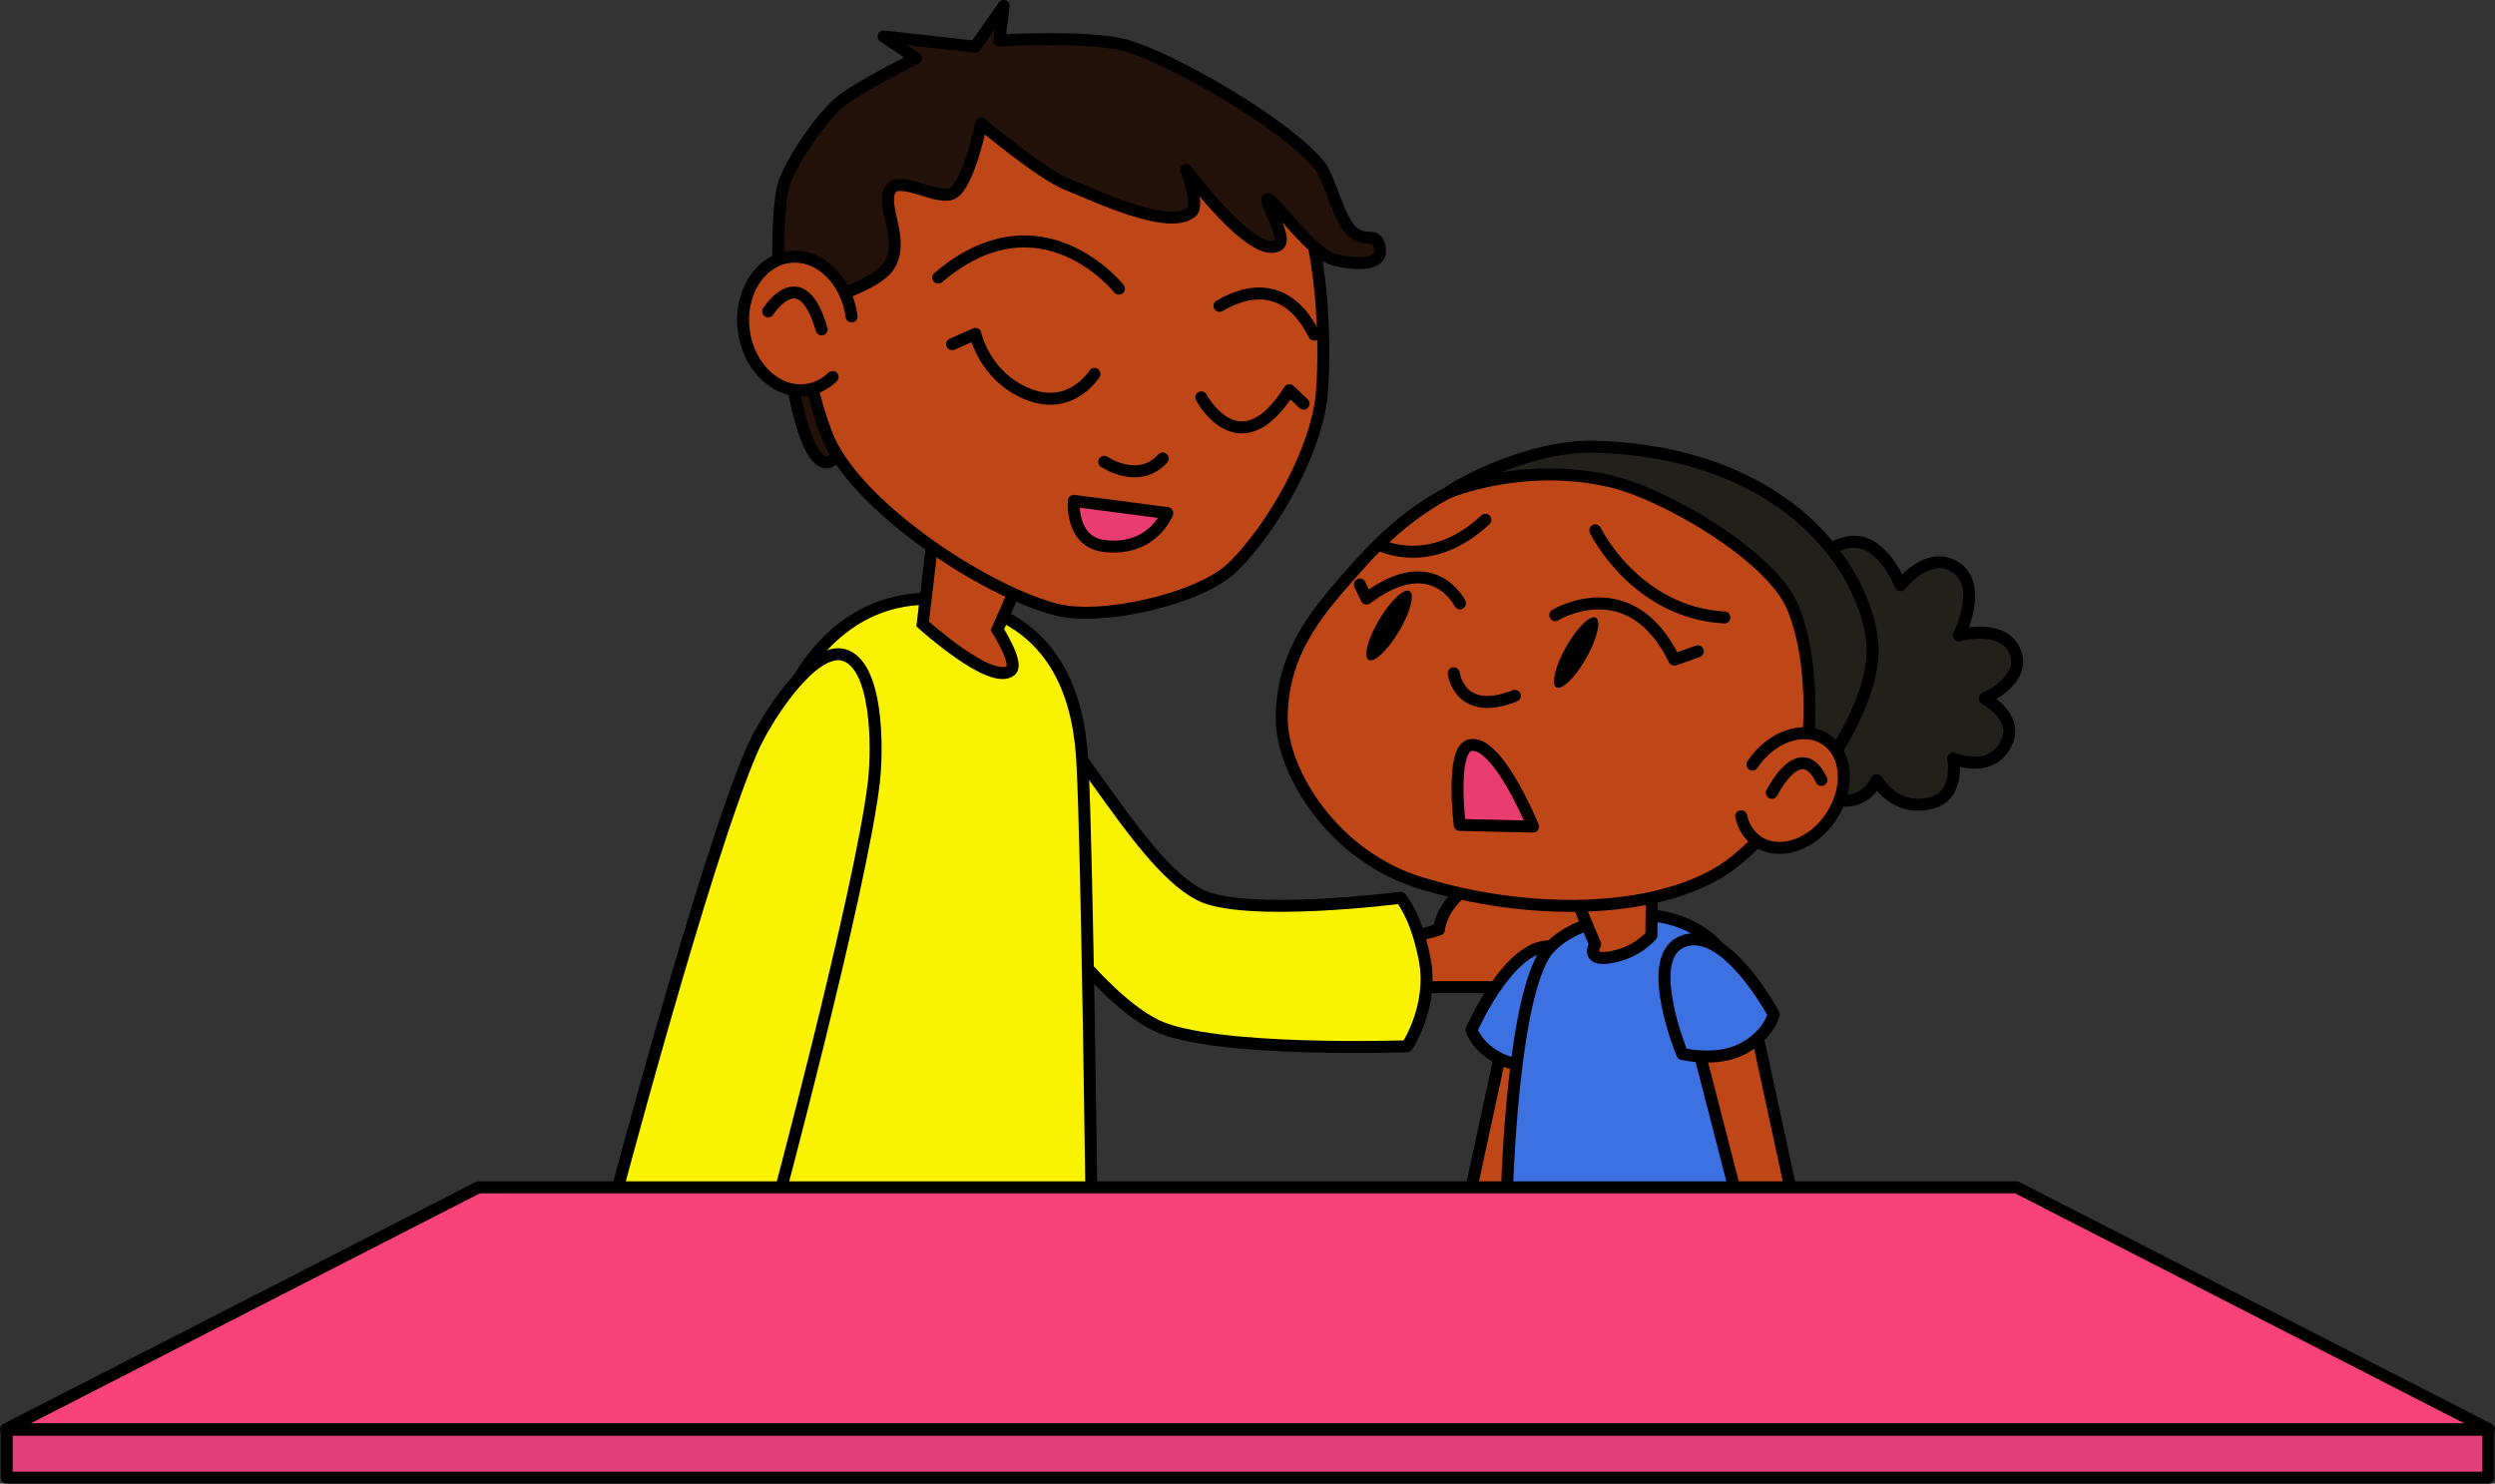 <svg version="1.0" id="likeMyNameImageFive" xmlns="http://www.w3.org/2000/svg" xmlns:xlink="http://www.w3.org/1999/xlink" x="0px" y="0px" viewBox="0 0 1041.6 619.4" enable-background="new 0 0 1041.6 619.4" xml:space="preserve" style="pointer-events: none" aria-labeledby="LikeMyNameFive" role="img"><rect x="0" y="0" width="1041.6" height="619.4" fill="#333333" stroke="none"/><title id="LikeMyNameFive">Daffodil talks to her mom.</title><desc>Daffodil Girl Mom</desc><g id="momRightArm"><path fill="#BF4617" stroke="#000000" stroke-width="5" stroke-linecap="round" stroke-linejoin="round" stroke-miterlimit="10" d="M574.7,395.4l26-7.3c0,0,1.3-14.7,19.3-20.7c25-8.3,42.4-2.7,51.3,6.7c3.5,3.7,9.3,18,9.3,18l-36,20h-74L574.7,395.4z"/><path fill="#F9F200" stroke="#000000" stroke-width="5" stroke-linecap="round" stroke-linejoin="round" stroke-miterlimit="10" d="M417.4,280.8c27.3,14.9,55.7,78.2,83.3,92.7c18.6,9.7,84,1.3,84,1.3s6.3,6.7,10,25.3c4,20-7.3,36.7-7.3,36.7s-81.1,2.8-104.7-8.7c-28.3-13.8-64.5-69.6-80.7-96.7c-6.4-10.7-15.8-39.6-8-49.3C397.7,277.6,412.3,278,417.4,280.8z"/></g><g id="daffodil"><g id="daffodilLeftArm"><path fill="#BF4617" stroke="#000000" stroke-width="5" stroke-linecap="round" stroke-linejoin="round" stroke-miterlimit="10" d="M658.7,412.6c-0.8,1.3-29.6,114.8-29.6,114.8s-35.7,18.2-39.8,8.9c-1.8-4,14.4-10.2,14.4-10.2s-7.8,0.6-17.8,3.8c-8.9,2.8-19.9,8.5-22,4.2c-4.2-8.3,20.4-23.3,29.6-24.6c4.9-0.7,16.9,3.8,17.4,2.1c0.4-1.7,22.9-105.9,22.9-105.9L658.7,412.6z"/><path fill="#3D70E0" stroke="#000000" stroke-width="5" stroke-linecap="round" stroke-linejoin="round" stroke-miterlimit="10" d="M651.1,396c15.5,6.2,2.4,46.4,2.4,46.4s-13.5,4.9-24.5,0.8c-11.9-4.4-14.7-13.2-14.7-13.2S632.4,388.5,651.1,396z"/></g><g id="daffodilBody"><g><path fill="#3D70E0" stroke="#000000" stroke-width="5" stroke-linecap="round" stroke-linejoin="round" stroke-miterlimit="10" d="M676.4,382.5c19.6-3.1,36,5.8,41.8,14.2c13.7,19.9,26.2,91,26.2,91s-12.7,21-62.1,25.4c-33.6,3-53.4-9.2-53.4-9.2s1.5-80.6,15.4-104.7C648.4,392.1,659.3,385.2,676.4,382.5z"/></g><g><path fill="#BF4617" stroke="#000000" stroke-width="5" stroke-linecap="round" stroke-linejoin="round" stroke-miterlimit="10" d="M652.8,362.8l13.1,31.4c0,0-4,6.8,5.3,5.6c11.9-1.5,18.2-9.3,18.2-9.3l0.4-34.2L652.8,362.8z"/></g></g><g id="daffodilRightArm"><path fill="#BF4617" stroke="#000000" stroke-width="5" stroke-linecap="round" stroke-linejoin="round" stroke-miterlimit="10" d="M706.5,428.7c0.8,1.3,29.6,114.8,29.6,114.8s35.7,18.2,39.8,8.9c1.8-4-14.4-10.2-14.4-10.2s7.8,0.6,17.8,3.8c8.9,2.8,19.9,8.5,22,4.2c4.2-8.3-20.4-23.3-29.6-24.6c-4.9-0.7-16.9,3.8-17.4,2.1c-0.4-1.7-22.9-105.9-22.9-105.9L706.5,428.7z"/><path fill="#3D70E0" stroke="#000000" stroke-width="5" stroke-linecap="round" stroke-linejoin="round" stroke-miterlimit="10" d="M701.3,393.6c-15,7.8,1,46.4,1,46.4s13.8,3.4,24.5-1.8c11.5-5.6,13.7-14.7,13.7-14.7S719.5,384.1,701.3,393.6z"/></g><g id="daffodilHead"><g><path fill="#21201B" stroke="#000000" stroke-width="5" stroke-linecap="round" stroke-linejoin="round" stroke-miterlimit="10" d="M756,244.5c0,0-2.2-13.1,14.1-17.8c15.1-4.3,23.3,17.6,23.3,17.6s11.2-14.6,22.6-7.7c12.5,7.5,1.8,28.7,1.8,28.7s17.7-5.1,23.1,6c6,12.3-12.3,20.3-12.3,20.3s13.7,7.2,9.4,17.7c-6.1,14.6-22.6,7.3-22.6,7.3s3,15.2-8.7,18.5c-15.6,4.4-23.2-9.4-23.2-9.4s-5.7,13.2-20.9,6.8c-9.2-3.9-3.2-18.9-3.2-18.9s-16,5.4-23.6-3.6c-8.5-10.1,3.6-23.2,3.6-23.2s-13-3.6-9.7-13.2c2.8-8,18.3-3.5,18.3-3.5s-15.3-10.6-8.8-20.7C745.8,239.1,756,244.5,756,244.5z"/></g><g><path fill="#BF4617" stroke="#000000" stroke-width="5" stroke-miterlimit="10" d="M566.4,236.9c-12.8,14.7-31.5,33.2-31.3,63.2c0.1,22.7,21.9,57.4,57.6,68.4c45.8,14.2,97.5,13,126.3-5.1c14.9-9.3,40.4-38.9,42.1-56.4c2.9-28.9,5.5-72.9-55.1-98.8C673.5,194.3,619.2,176.4,566.4,236.9z"/></g><g><path fill="#EA3D6F" stroke="#000000" stroke-width="5" stroke-linecap="round" stroke-linejoin="round" stroke-miterlimit="10" d="M609.4,344.4c0,0-3.9-31.5,4.3-33.3c11.5-2.5,26.3,34,26.3,34L609.4,344.4z"/></g><g><path fill="none" stroke="#000000" stroke-width="5" stroke-linecap="round" stroke-linejoin="round" stroke-miterlimit="10" d="M606.9,281.1c0,0,2.3,18.6,25.5,9.4"/></g><g><path fill="none" stroke="#000000" stroke-width="5" stroke-linecap="round" stroke-linejoin="round" stroke-miterlimit="10" d="M649.3,256.8c0,0,31.2-19.2,49.7,18.6l9.8-3.5"/><path fill="none" stroke="#000000" stroke-width="5" stroke-linecap="round" stroke-linejoin="round" stroke-miterlimit="10" d="M609.5,251.9c0,0-11.2-23-39-2l-2.8-5.9"/><ellipse transform="matrix(0.87 0.493 -0.493 0.87 219.593 -288.957)" cx="658.2" cy="272.3" rx="4.8" ry="16.7"/><ellipse transform="matrix(0.859 0.512 -0.512 0.859 215.235 -260.077)" cx="580.1" cy="261" rx="4.8" ry="16.7"/></g><g><path fill="none" stroke="#000000" stroke-width="5" stroke-linecap="round" stroke-linejoin="round" stroke-miterlimit="10" d="M666,221.4c0,0,16.5,34.2,53.9,36.4"/><path fill="none" stroke="#000000" stroke-width="5" stroke-linecap="round" stroke-linejoin="round" stroke-miterlimit="10" d="M575.8,227.4c0,0,21.2,11.3,44.3-10.4"/></g><g><path fill="#21201B" stroke="#000000" stroke-width="5" stroke-linecap="round" stroke-linejoin="round" stroke-miterlimit="10" d="M605,205.5c0.4-1.2,32.2-19.8,60.8-19c75.8,2.1,110.6,46.5,115.6,79.5c3.5,23.2-18.5,53-18.5,53l-8.6-4.4c0,0,4.9-34.7-5.8-60.9c-8.8-21.6-53.9-47.8-76.7-52.9C635.4,192.6,605,205.5,605,205.5z"/></g><g><path fill="#BF4617" stroke="#000000" stroke-width="5" stroke-linecap="round" stroke-miterlimit="10" d="M731.6,319.2c7.8-11.8,21.5-16.5,30.6-10.5c9.1,6,10.1,20.4,2.3,32.2c-7.8,11.8-21.5,16.5-30.6,10.5c-3.6-2.4-6-6.2-7-10.6"/><path fill="none" stroke="#000000" stroke-width="5" stroke-linecap="round" stroke-linejoin="round" stroke-miterlimit="10" d="M739.7,331c0,0,11.8-23.8,20.7-5.4"/></g></g></g><g id="mom"><g id="momBody"><g><path fill="#F9F200" stroke="#000000" stroke-width="5" stroke-linecap="round" stroke-linejoin="round" stroke-miterlimit="10" d="M277.6,493.6c0,0,37-155.1,48.7-194.3c5.5-18.5,27.4-54.3,69.6-48.7c49.1,6.6,54.9,47.4,56,68.2c2,37.7,3.9,192.6,3.9,192.6s-45.2,18.4-82.9,15.7C323.2,523.6,277.6,493.6,277.6,493.6z"/></g><g><path fill="#BF4617" stroke="#000000" stroke-width="5" stroke-miterlimit="10" d="M390.4,216.3l-5.2,44.2c0,0,28.8,26.1,36.8,19.4c3.4-2.9-5.6-17-5.6-17l13.2-30.1L390.4,216.3z"/></g></g><g><path fill="#F9F200" stroke="#000000" stroke-width="5" stroke-linecap="round" stroke-linejoin="round" stroke-miterlimit="10" d="M255.4,505.4c0,0,38.6-146.5,58.7-192.7c5.5-12.5,24.8-42.8,38-39.3c14.3,3.8,14.4,38.6,12.7,53.3c-5.4,45.5-42,182-42,182L255.4,505.4z"/></g><g id="momHead"><g><path fill="#231209" stroke="#000000" stroke-width="5" stroke-linecap="round" stroke-linejoin="round" stroke-miterlimit="10" d="M329.6,152.1c0,0,4.8,38.6,14.8,40.9c7.8,1.8,10-26.5,10-26.5L329.6,152.1z"/></g><g><path fill="#BF4617" stroke="#000000" stroke-width="5" stroke-miterlimit="10" d="M551.9,163.6c-1.8,23.7-20.3,56.7-37.4,73.3c-13.5,13.1-54.6,22.5-73.5,17.6c-30.7-7.9-84.4-43.8-95.7-72.7c-8.1-20.9-13-47.8-8.8-78.1c6.3-44.6,54.6-70.8,80.3-76.8c30.7-7.2,98.4,23.1,119.7,46.9C552.2,91.2,553.6,141.1,551.9,163.6z"/></g><g><path fill="#231209" stroke="#000000" stroke-width="5" stroke-linecap="round" stroke-linejoin="round" stroke-miterlimit="10" d="M344.2,125.4c0,0,21.2-6.6,26.4-13.7c8.1-11.1-3.8-26.7,1.5-33.1c4-4.9,19.4,4.9,25.2,2.3c7.2-3.3,12.3-29.3,12.3-29.3s24.9,20.9,35.6,25.2c12.5,5,43,19.8,52.3,11.6c3.3-2.9-2.3-17.5-2.3-17.5s28.4,38.5,38.6,31.3c4-2.8-7-19.5-4.4-19.1s18.3,23.1,27.9,25.4c8,2,20.5,2.8,18.7-5.3c-1.5-6.6-5.1-1.9-10.6-5.8c-6.5-4.7-9.6-21.7-14.4-28.1C538,52.6,490.2,24.7,470,19c-15.2-4.3-52.8-2.1-52.8-2.1L419,2.5l-11.9,17l-38.2-4.3l13.4,9.1c0,0-24.8,12.4-31.8,18.4c-7.8,6.6-19.8,24.1-23.1,33.7c-4.5,13.4-1.6,61.3-1.6,61.3"/></g><g><path fill="#BF4617" stroke="#000000" stroke-width="5" stroke-linecap="round" stroke-linejoin="round" stroke-miterlimit="10" d="M347.6,157.4c-3.1,2.9-6.8,4.9-11,5.4c-12.4,1.6-24.1-9.5-26.1-24.8s6.5-29,18.9-30.7c12.4-1.6,24.1,9.5,26.1,24.8"/><path fill="none" stroke="#000000" stroke-width="5" stroke-linecap="round" stroke-miterlimit="10" d="M320.7,130c0,0,13.8-22,22.3,7.5"/></g><g><path fill="#EA3D6F" stroke="#000000" stroke-width="5" stroke-linecap="round" stroke-linejoin="round" stroke-miterlimit="10" d="M448.3,209.1l39,5.1c0,0-5.9,15.9-26,13.8C446.7,226.4,448.3,209.1,448.3,209.1z"/></g><g><path fill="none" stroke="#000000" stroke-width="5" stroke-linecap="round" stroke-linejoin="round" stroke-miterlimit="10" d="M461,192.8c0,0,14.4,9.8,24.4-1.4"/></g><g><path fill="none" stroke="#000000" stroke-width="5" stroke-linecap="round" stroke-linejoin="round" stroke-miterlimit="10" d="M501.5,165.9c0,0,15.9,30.1,36.8-3l5.9,5.6"/><path fill="none" stroke="#000000" stroke-width="5" stroke-linecap="round" stroke-linejoin="round" stroke-miterlimit="10" d="M456.9,156.1c0,0-9.7,15.8-27.9,8.4c-18.1-7.4-21.8-25.1-21.8-25.1l-9.7,4.3"/></g><g><path fill="none" stroke="#000000" stroke-width="5" stroke-linecap="round" stroke-linejoin="round" stroke-miterlimit="10" d="M467.1,120.5c0,0-32.6-41.1-75.4-4.6"/><path fill="none" stroke="#000000" stroke-width="5" stroke-linecap="round" stroke-linejoin="round" stroke-miterlimit="10" d="M509.1,127.7c1.3-0.4,25-17.2,39.5,12"/></g></g></g><g id="table"><polygon fill="#F9417A" stroke="#000000" stroke-width="5" stroke-linecap="round" stroke-linejoin="round" stroke-miterlimit="10" points="841.9,495.7 199.7,495.7 2.5,596.7 1039.1,596.7 "/><rect x="2.8" y="596.9" fill="#E2407A" stroke="#000000" stroke-width="5" stroke-linecap="round" stroke-linejoin="round" stroke-miterlimit="10" width="1036" height="20"/></g></svg>